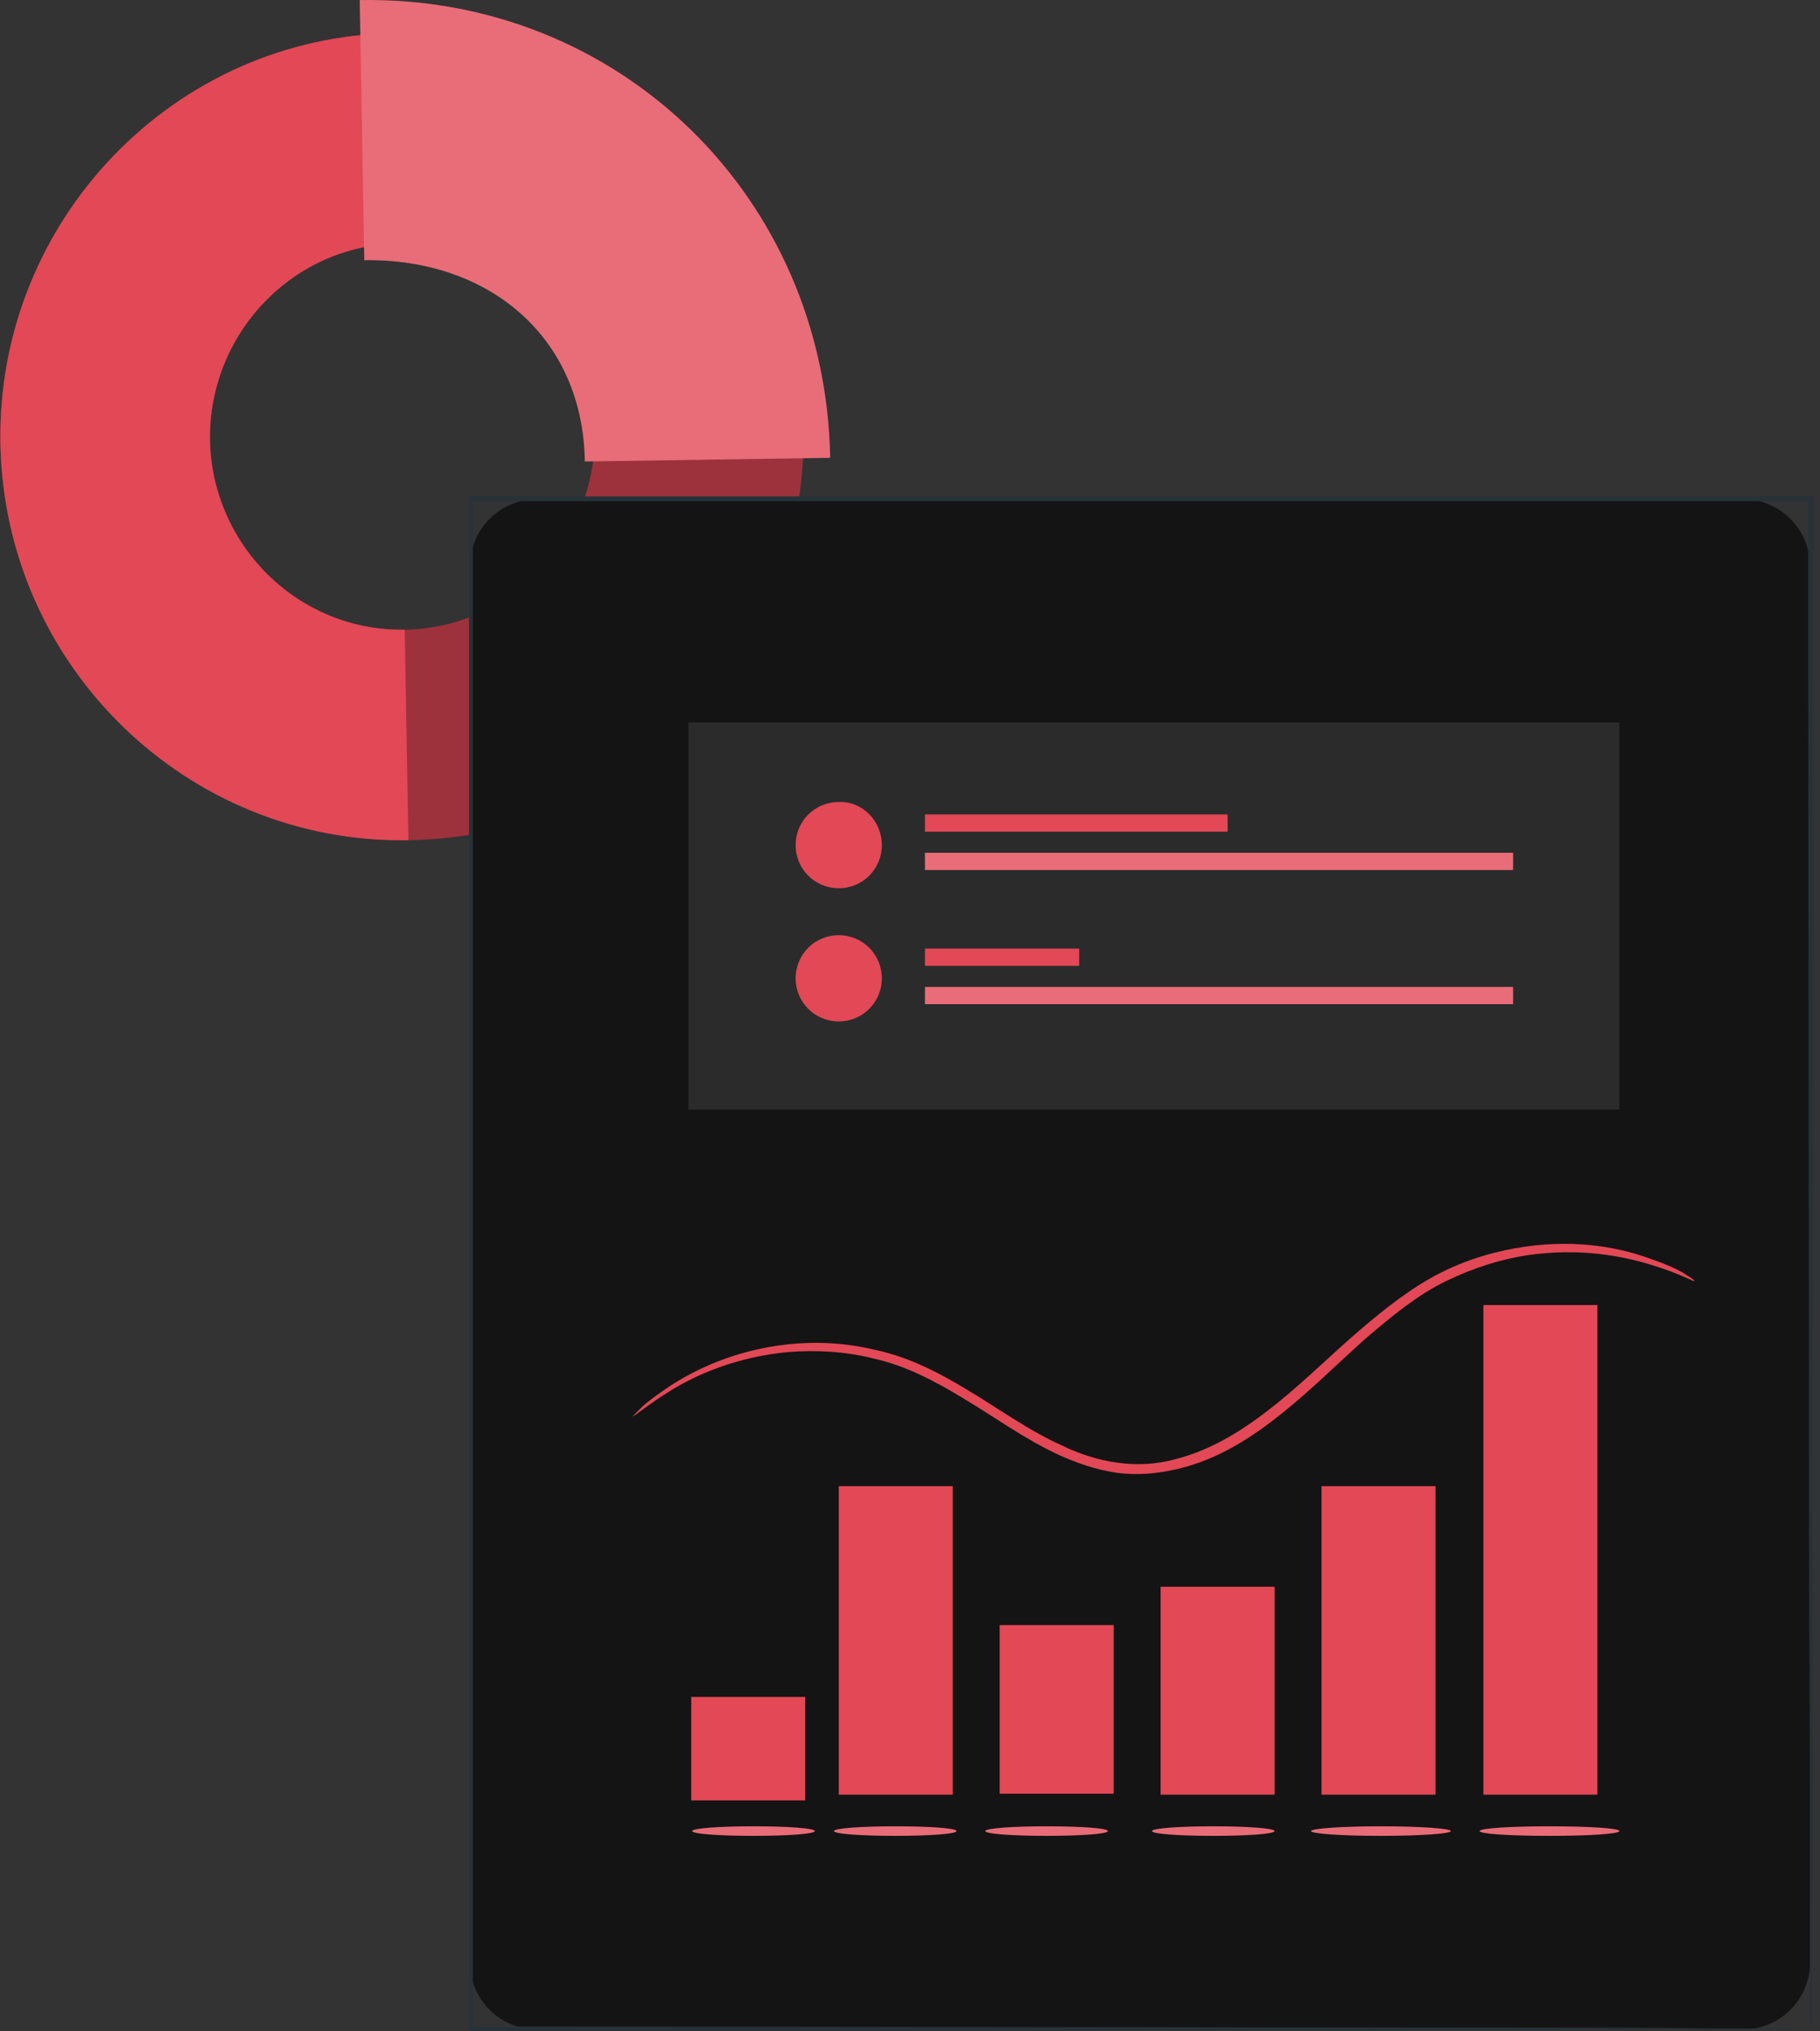 <svg width="190" height="212" viewBox="0 0 190 212" fill="none" xmlns="http://www.w3.org/2000/svg">
<rect x="0" y="0" width="190" height="212" fill="#333333" stroke="none"/>
<path d="M0.043 46.245C-0.34 23.031 18.174 3.749 41.292 3.461C64.411 3.078 83.5 21.688 83.884 44.902C84.268 68.117 65.754 87.398 42.635 87.686C19.517 88.07 0.427 69.46 0.043 46.245ZM62.108 45.19C61.916 34.062 52.803 25.141 41.772 25.333C30.644 25.525 21.819 34.734 21.915 45.861C22.107 56.989 31.22 65.91 42.251 65.719C53.379 65.527 62.204 56.318 62.108 45.19Z" fill="#9E323C"/>
<path d="M0.043 46.245C-0.34 23.031 18.174 3.749 41.292 3.461L41.676 25.429C30.644 25.525 21.819 34.734 21.915 45.861C22.107 56.989 31.22 65.91 42.251 65.719L42.635 87.686C19.517 88.07 0.427 69.46 0.043 46.245Z" fill="#E24856"/>
<path d="M37.551 0.008C64.603 -0.472 86.186 20.537 86.666 47.78L61.053 48.164C60.861 35.117 50.981 26.964 38.031 27.156L37.551 0.008Z" fill="#E86D78"/>
<path d="M181.96 52.101H56.06C52.194 52.101 49.06 55.235 49.06 59.101V204.8C49.06 208.666 52.194 211.8 56.06 211.8H181.959C185.825 211.8 188.959 208.666 188.959 204.8V59.101C188.959 55.235 185.825 52.101 181.96 52.101Z" fill="#141414"/>
<path d="M188.96 211.8C188.96 211.8 188.96 211.5 188.96 211C188.96 210.5 188.96 209.8 188.96 208.8C188.96 206.8 188.96 203.9 188.96 200.2C188.96 192.7 188.96 181.6 188.86 167.6C188.86 139.6 188.76 99.701 188.76 52.101L188.96 52.301C147.76 52.301 99.86 52.301 49.06 52.301L49.36 52.001C49.36 110.901 49.36 165.8 49.36 211.7L49.16 211.5C91.26 211.5 126.16 211.6 150.66 211.6C162.86 211.6 172.46 211.6 179.06 211.7C182.36 211.7 184.86 211.7 186.56 211.7C188.06 211.8 188.96 211.8 188.96 211.8C188.96 211.8 188.06 211.8 186.46 211.8C184.76 211.8 182.26 211.8 179.06 211.8C172.56 211.8 162.96 211.8 150.76 211.9C126.26 211.9 91.26 212 49.16 212H48.96V211.8C48.96 165.9 48.96 111.001 48.96 52.101V51.801H49.261C100.06 51.801 147.96 51.801 189.16 51.801H189.36V52.001C189.36 99.701 189.26 139.6 189.26 167.6C189.26 181.6 189.26 192.6 189.16 200.1C189.16 203.8 189.16 206.7 189.16 208.7C189.16 209.7 189.16 210.4 189.16 210.9C188.96 211.6 188.96 211.8 188.96 211.8Z" fill="#263238"/>
<path d="M176.86 133.7C176.86 133.8 175.36 132.9 172.36 132C169.46 131.1 164.96 130.2 159.46 131C156.76 131.4 153.86 132.3 150.96 133.7C148.06 135.1 145.36 137.3 142.56 139.7C139.86 142.1 137.06 144.9 133.96 147.4C130.86 149.9 127.26 152.3 122.96 153.3C120.86 153.8 118.66 154 116.56 153.7C114.46 153.4 112.46 152.7 110.66 151.9C106.96 150.2 103.86 147.9 100.66 146C97.56 144.1 94.46 142.5 91.26 141.8C88.16 141 85.06 140.9 82.361 141.1C76.861 141.6 72.66 143.5 70.061 145.1C67.46 146.7 66.16 147.9 66.061 147.8C66.061 147.8 66.361 147.5 66.96 146.9C67.561 146.3 68.561 145.6 69.861 144.7C72.46 143 76.66 140.9 82.26 140.3C85.06 140 88.16 140.1 91.46 140.9C94.76 141.6 97.96 143.2 101.06 145.1C104.26 147 107.36 149.3 110.96 150.9C114.46 152.6 118.66 153.4 122.66 152.3C126.66 151.3 130.16 149 133.26 146.5C136.36 144 139.06 141.3 141.86 138.9C144.66 136.5 147.46 134.3 150.46 132.8C153.46 131.3 156.46 130.5 159.26 130.1C164.86 129.3 169.46 130.3 172.36 131.4C173.86 131.9 174.96 132.4 175.66 132.8C176.56 133.4 176.96 133.6 176.86 133.7Z" fill="#E24856"/>
<path d="M99.46 155.1H87.561V187.3H99.46V155.1Z" fill="#E24856"/>
<path d="M149.86 155.1H137.96V187.3H149.86V155.1Z" fill="#E24856"/>
<path d="M166.76 136.2H154.86V187.3H166.76V136.2Z" fill="#E24856"/>
<path d="M84.061 177.1H72.161V187.9H84.061V177.1Z" fill="#E24856"/>
<path d="M116.261 169.6H104.361V187.2H116.261V169.6Z" fill="#E24856"/>
<path d="M133.061 165.6H121.161V187.3H133.061V165.6Z" fill="#E24856"/>
<path d="M99.861 191.1C99.861 191.4 96.96 191.6 93.46 191.6C89.96 191.6 87.061 191.4 87.061 191.1C87.061 190.8 89.96 190.6 93.46 190.6C97.061 190.6 99.861 190.8 99.861 191.1Z" fill="#E86D78"/>
<path d="M85.06 191.1C85.06 191.4 82.16 191.6 78.66 191.6C75.16 191.6 72.26 191.4 72.26 191.1C72.26 190.8 75.16 190.6 78.66 190.6C82.26 190.6 85.06 190.8 85.06 191.1Z" fill="#E86D78"/>
<path d="M169.06 191.1C169.06 191.4 165.76 191.6 161.76 191.6C157.76 191.6 154.46 191.4 154.46 191.1C154.46 190.8 157.76 190.6 161.76 190.6C165.86 190.6 169.06 190.8 169.06 191.1Z" fill="#E86D78"/>
<path d="M144.16 191.6C148.192 191.6 151.46 191.376 151.46 191.1C151.46 190.824 148.192 190.6 144.16 190.6C140.128 190.6 136.86 190.824 136.86 191.1C136.86 191.376 140.128 191.6 144.16 191.6Z" fill="#E86D78"/>
<path d="M133.06 191.1C133.06 191.4 130.16 191.6 126.66 191.6C123.16 191.6 120.26 191.4 120.26 191.1C120.26 190.8 123.16 190.6 126.66 190.6C130.16 190.6 133.06 190.8 133.06 191.1Z" fill="#E86D78"/>
<path d="M115.66 191.1C115.66 191.4 112.76 191.6 109.26 191.6C105.76 191.6 102.86 191.4 102.86 191.1C102.86 190.8 105.76 190.6 109.26 190.6C112.86 190.6 115.66 190.8 115.66 191.1Z" fill="#E86D78"/>
<path d="M169.06 75.401H71.86V115.801H169.06V75.401Z" fill="white" fill-opacity="0.1"/>
<path d="M92.06 88.201C92.06 90.701 90.06 92.701 87.56 92.701C85.06 92.701 83.06 90.701 83.06 88.201C83.06 85.701 85.06 83.701 87.56 83.701C90.06 83.601 92.06 85.701 92.06 88.201Z" fill="#E24856"/>
<path d="M128.16 85.001H96.56V86.801H128.16V85.001Z" fill="#E24856"/>
<path d="M157.96 89.001H96.56V90.801H157.96V89.001Z" fill="#E86D78"/>
<path d="M92.06 102.101C92.06 104.601 90.06 106.601 87.56 106.601C85.06 106.601 83.06 104.601 83.06 102.101C83.06 99.601 85.06 97.601 87.56 97.601C90.06 97.601 92.06 99.601 92.06 102.101Z" fill="#E24856"/>
<path d="M112.66 99.001H96.56V100.801H112.66V99.001Z" fill="#E24856"/>
<path d="M157.96 103.001H96.56V104.801H157.96V103.001Z" fill="#E86D78"/>
</svg>
